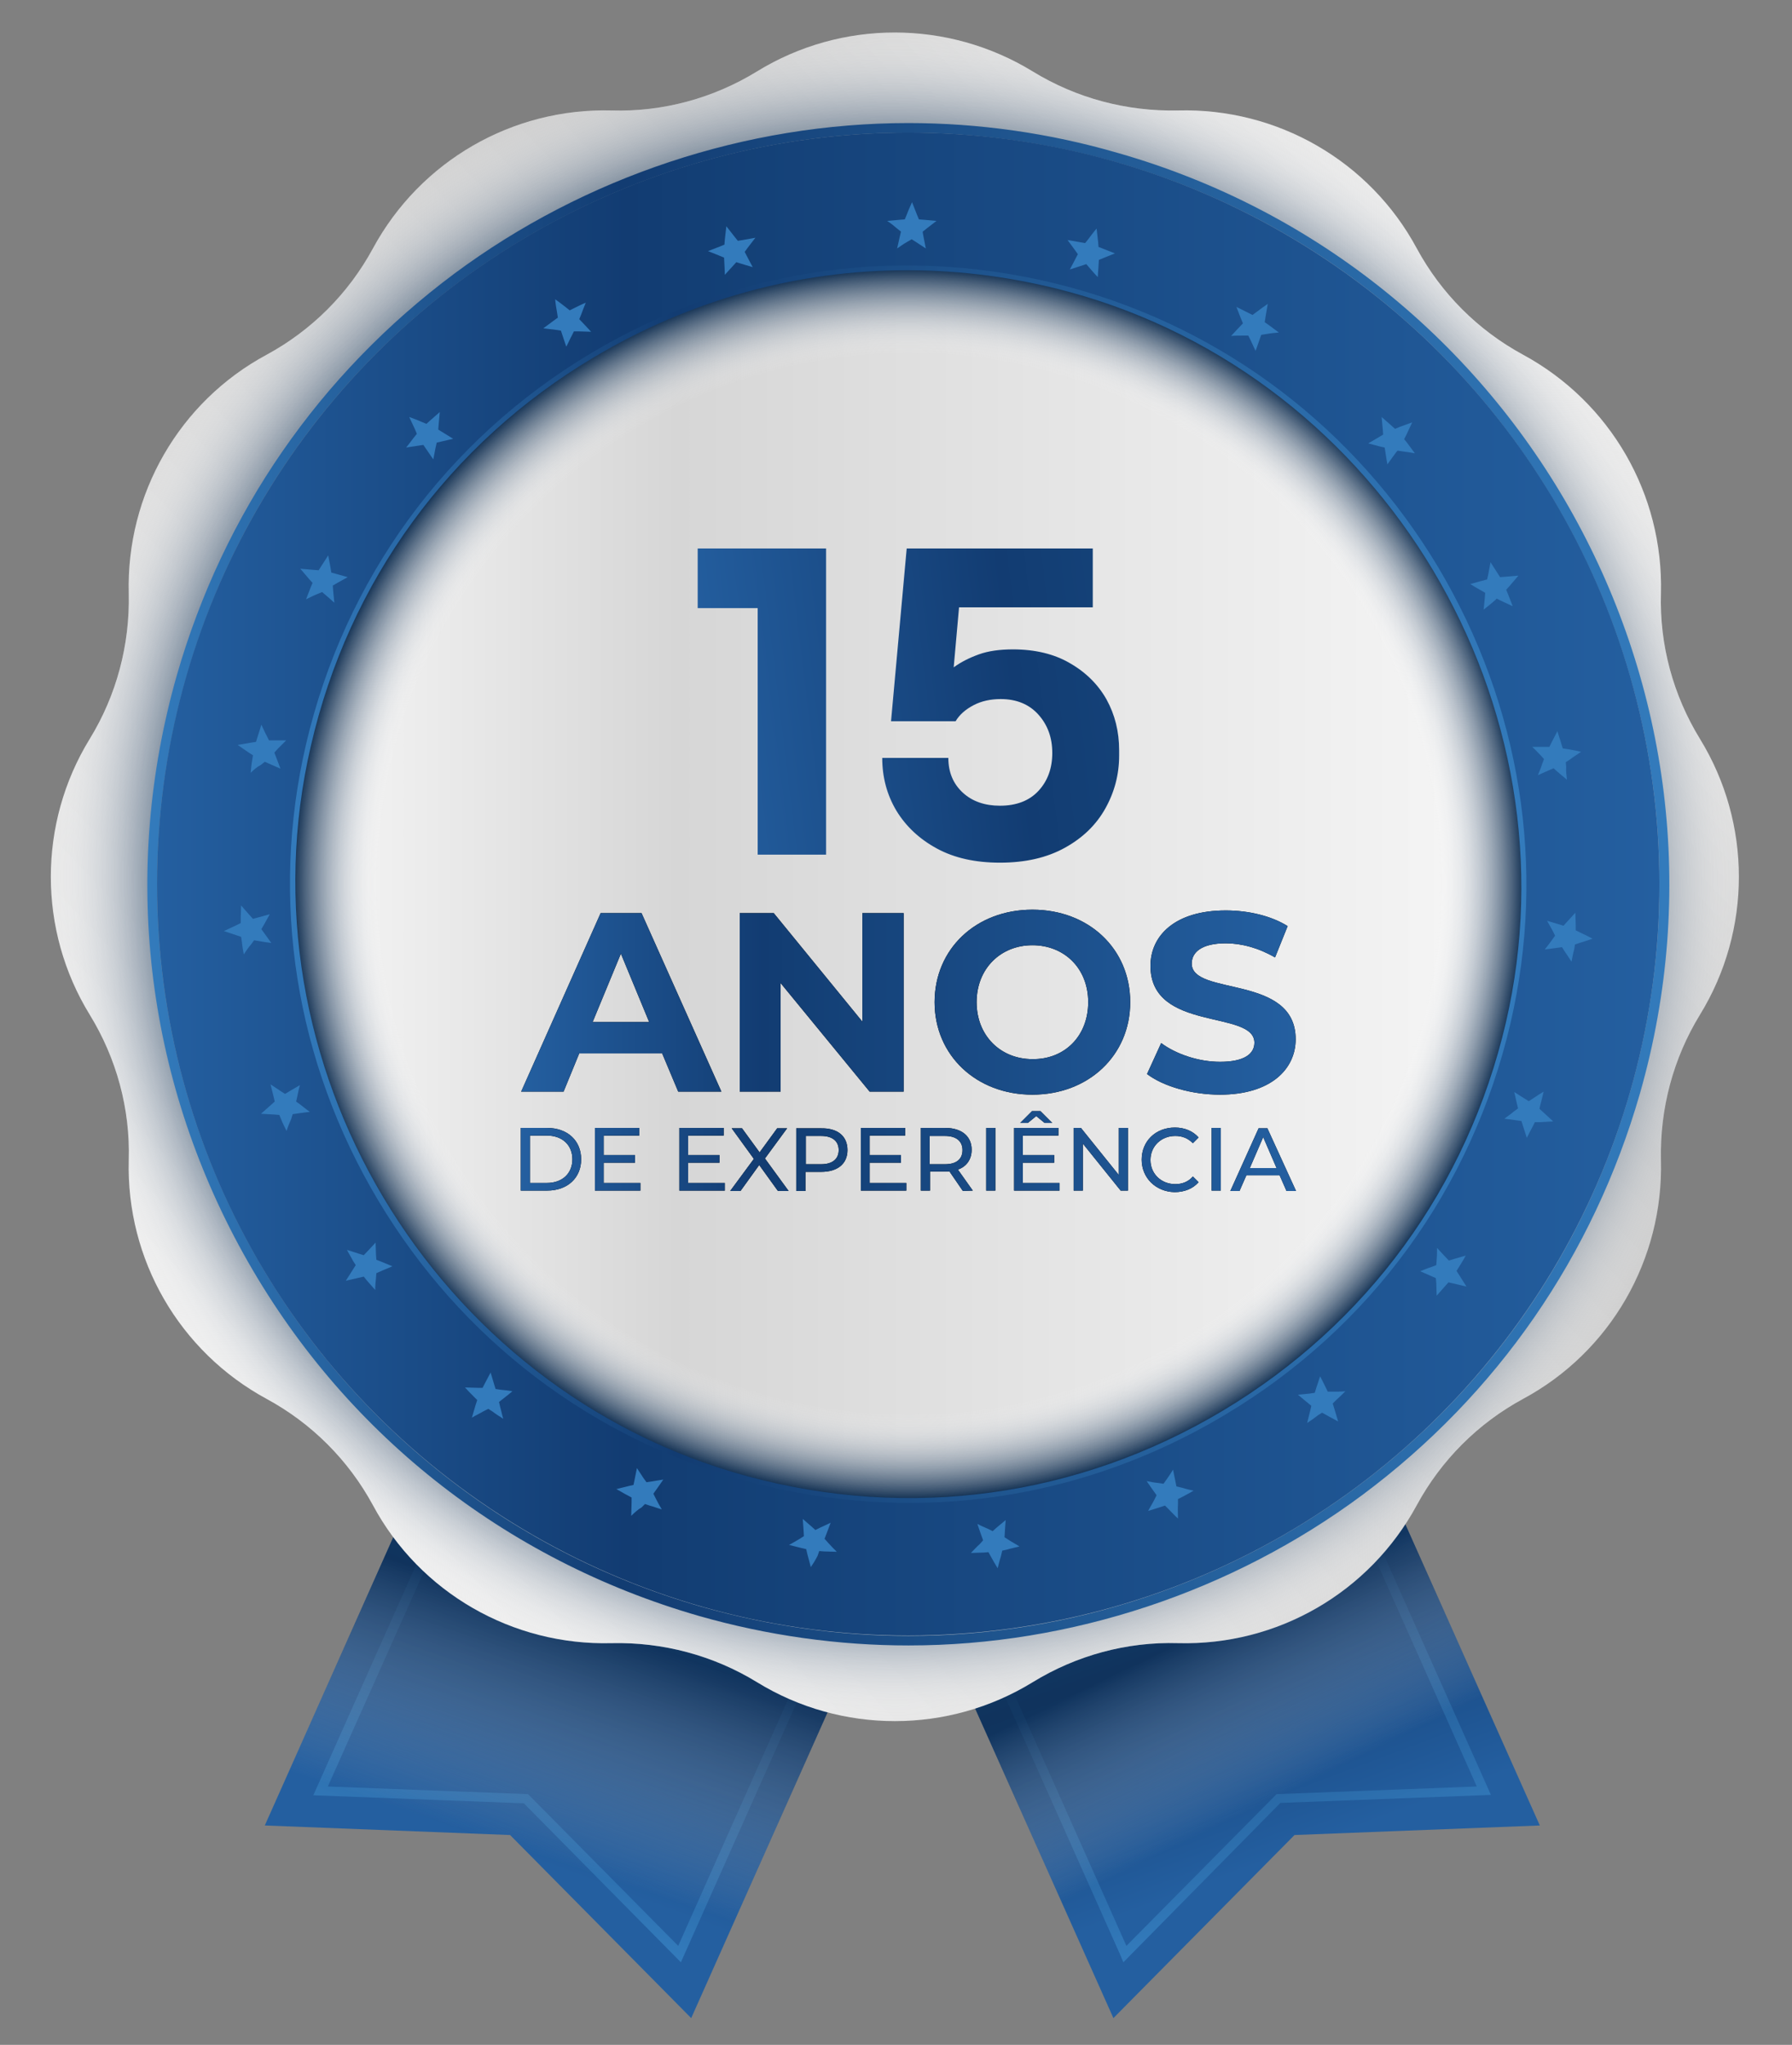 <svg xmlns="http://www.w3.org/2000/svg" xmlns:xlink="http://www.w3.org/1999/xlink" id="Camada_1" x="0px" y="0px" viewBox="0 0 469 535" style="enable-background:new 0 0 469 535;" xml:space="preserve"><rect x="0" y="0" width="469" height="535" fill="#808080" stroke="none"/><style type="text/css">	.st0{fill:url(#SVGID_1_);}	.st1{fill:url(#SVGID_00000175302359921599449130000016727020055215364765_);}	.st2{opacity:0.63;fill:url(#SVGID_00000143577079730506405250000013461869965222927503_);enable-background:new    ;}	.st3{fill:url(#SVGID_00000055673100948596413350000002989597091833542827_);}	.st4{fill:url(#SVGID_00000072266603384892638630000002045411288008267938_);}	.st5{opacity:0.63;fill:url(#SVGID_00000033333615901358045890000017642482708908926127_);enable-background:new    ;}	.st6{fill:url(#SVGID_00000163038366875101060160000016057014863689392058_);}	.st7{fill:url(#SVGID_00000145058349895539630410000004454939263763019929_);}	.st8{fill:url(#SVGID_00000101791971475257809900000012388342121577275782_);}	.st9{fill:url(#SVGID_00000046318860699097765890000009960012135623750560_);}	.st10{fill:url(#SVGID_00000000909513184736284180000004541487856362861722_);}	.st11{fill:url(#SVGID_00000093135720992242966220000004796105369176134055_);}	.st12{fill:url(#SVGID_00000102540494512450472420000006716547680106090883_);}	.st13{fill:url(#SVGID_00000134238910472000398250000011113688164033906096_);}	.st14{fill:url(#SVGID_00000004512949429124475040000006330985979503001732_);}	.st15{fill:url(#SVGID_00000165948958146577674350000011349370985228329137_);}	.st16{fill:url(#SVGID_00000089560894801724975250000016072787653112770489_);}	.st17{fill:url(#SVGID_00000145736958198087057570000004508828370373520299_);}	.st18{fill:url(#SVGID_00000121267176314053088520000010732512872309083805_);}	.st19{fill:url(#SVGID_00000077315779993521609730000006361412720358956973_);}	.st20{fill:url(#SVGID_00000029003973771914634900000000582433267767874985_);}	.st21{fill:url(#SVGID_00000081620865378037418170000011402810941641138072_);}	.st22{fill:url(#SVGID_00000001654961094280774900000003172975688642752671_);}	.st23{fill:url(#SVGID_00000028320566807819030960000009613273806229445050_);}	.st24{fill:url(#SVGID_00000013876947572216696490000009375778780441503163_);}	.st25{fill:url(#SVGID_00000039111890313770075130000012746243785181173636_);}	.st26{fill:url(#SVGID_00000088119006345507505290000015576669539790591133_);}	.st27{fill:url(#SVGID_00000048498532543983078890000013012450597662262688_);}	.st28{fill:url(#SVGID_00000060006056974677895930000017309115790398647222_);}	.st29{fill:url(#SVGID_00000065760224889762872410000002361031118621742721_);}	.st30{fill:url(#SVGID_00000080887417317247924230000013691830605418172557_);}	.st31{fill:url(#SVGID_00000001657427613096106760000006554063721206653331_);}	.st32{fill:#337BBC;}</style><g>	<g>					<linearGradient id="SVGID_1_" gradientUnits="userSpaceOnUse" x1="167.33" y1="133.381" x2="136.263" y2="50.534" gradientTransform="matrix(1 0 0 -1 0 536)">			<stop offset="0" style="stop-color:#245FA0"></stop>			<stop offset="0.312" style="stop-color:#123C72"></stop>			<stop offset="0.361" style="stop-color:#133F75"></stop>			<stop offset="1" style="stop-color:#245FA0"></stop>		</linearGradient>		<polygon class="st0" points="180.9,528 239.5,396.6 127.9,346.2 69.3,477.6 133.5,480.1   "></polygon>		<g>							<linearGradient id="SVGID_00000012467588420468392750000014231642865577801346_" gradientUnits="userSpaceOnUse" x1="177.963" y1="161.401" x2="132.359" y2="39.79" gradientTransform="matrix(1 0 0 -1 0 536)">				<stop offset="0" style="stop-color:#337BBC"></stop>				<stop offset="0.312" style="stop-color:#123C72"></stop>				<stop offset="0.591" style="stop-color:#205791"></stop>				<stop offset="1" style="stop-color:#337BBC"></stop>			</linearGradient>			<path style="fill:url(#SVGID_00000012467588420468392750000014231642865577801346_);" d="M178.2,513.4l-41.1-41.6L82,469.7    l50.1-112.3l96.3,43.5l-0.5,1.1L178.2,513.4z M85.8,467.4l52.4,2l39.3,39.7l47.7-107l-91.7-41.4L85.8,467.4z"></path>		</g>					<linearGradient id="SVGID_00000097500981917710145200000011608694313771743362_" gradientUnits="userSpaceOnUse" x1="138.286" y1="51.452" x2="157.958" y2="109.378" gradientTransform="matrix(1 0 0 -1 0 536)">			<stop offset="0" style="stop-color:#FFFFFF;stop-opacity:0"></stop>			<stop offset="1" style="stop-color:#0F2E51"></stop>		</linearGradient>					<polygon style="opacity:0.63;fill:url(#SVGID_00000097500981917710145200000011608694313771743362_);enable-background:new    ;" points="   180.9,528 239.5,396.6 127.9,346.2 69.3,477.6 133.5,480.1   "></polygon>	</g>	<g>					<linearGradient id="SVGID_00000009562049571691930750000000130805612312958651_" gradientUnits="userSpaceOnUse" x1="-312.325" y1="133.38" x2="-343.392" y2="50.532" gradientTransform="matrix(-1 0 0 -1 -7.404 536)">			<stop offset="0" style="stop-color:#245FA0"></stop>			<stop offset="0.312" style="stop-color:#123C72"></stop>			<stop offset="0.361" style="stop-color:#133F75"></stop>			<stop offset="1" style="stop-color:#245FA0"></stop>		</linearGradient>		<polygon style="fill:url(#SVGID_00000009562049571691930750000000130805612312958651_);" points="291.4,528 232.7,396.6    344.3,346.2 403,477.6 338.8,480.1   "></polygon>		<g>							<linearGradient id="SVGID_00000046310046935008855070000006104919471445758379_" gradientUnits="userSpaceOnUse" x1="294.237" y1="161.501" x2="339.874" y2="39.803" gradientTransform="matrix(1 0 0 -1 0 536)">				<stop offset="0" style="stop-color:#337BBC"></stop>				<stop offset="0.312" style="stop-color:#123C72"></stop>				<stop offset="0.591" style="stop-color:#205791"></stop>				<stop offset="1" style="stop-color:#337BBC"></stop>			</linearGradient>			<path style="fill:url(#SVGID_00000046310046935008855070000006104919471445758379_);" d="M294,513.4l-0.7-1.7l-49.5-110.9    l96.3-43.5l50.1,112.3l-55.1,2.1L294,513.4z M247.1,402.1l47.7,107l39.3-39.7l52.4-2l-47.6-106.7L247.1,402.1z"></path>		</g>					<linearGradient id="SVGID_00000096020150875420942070000006209635476164225968_" gradientUnits="userSpaceOnUse" x1="334.004" y1="65.741" x2="313.238" y2="108.366" gradientTransform="matrix(1 0 0 -1 0 536)">			<stop offset="0" style="stop-color:#FFFFFF;stop-opacity:0"></stop>			<stop offset="1" style="stop-color:#0F2E51"></stop>		</linearGradient>					<polygon style="opacity:0.63;fill:url(#SVGID_00000096020150875420942070000006209635476164225968_);enable-background:new    ;" points="   291.4,528 232.7,396.6 344.3,346.2 403,477.6 338.8,480.1   "></polygon>	</g>			<linearGradient id="SVGID_00000163771594791618768320000004614410866340259507_" gradientUnits="userSpaceOnUse" x1="428.649" y1="492.253" x2="22.779" y2="104.743" gradientTransform="matrix(1 0 0 -1 0 536)">		<stop offset="0" style="stop-color:#F7F7F7"></stop>		<stop offset="0.312" style="stop-color:#CCCCCC"></stop>		<stop offset="0.324" style="stop-color:#CDCDCD"></stop>		<stop offset="1" style="stop-color:#F7F7F7"></stop>	</linearGradient>	<path style="fill:url(#SVGID_00000163771594791618768320000004614410866340259507_);" d="M270.3,18.7L270.3,18.7  c11.4,7,24.6,10.5,38,10.2l0,0c26-0.7,50.2,13.2,62.5,36.1l0,0c6.4,11.8,16,21.4,27.8,27.8l0,0c22.9,12.4,36.8,36.5,36.1,62.5l0,0  c-0.4,13.4,3.2,26.6,10.2,38l0,0c13.6,22.1,13.6,50.1,0,72.2l0,0c-7,11.4-10.5,24.6-10.2,38l0,0c0.7,26-13.2,50.2-36.1,62.5l0,0  c-11.8,6.4-21.4,16-27.8,27.8l0,0c-12.4,22.9-36.5,36.8-62.5,36.1l0,0c-13.4-0.4-26.6,3.2-38,10.2l0,0c-22.1,13.6-50.1,13.6-72.2,0  l0,0c-11.4-7-24.6-10.5-38-10.2l0,0c-26,0.7-50.2-13.2-62.5-36.1l0,0c-6.4-11.8-16-21.4-27.8-27.8l0,0  c-22.9-12.4-36.8-36.5-36.1-62.5l0,0c0.4-13.4-3.2-26.6-10.2-38l0,0c-13.6-22.1-13.6-50.1,0-72.2l0,0c7-11.4,10.5-24.6,10.2-38l0,0  c-0.7-26,13.2-50.2,36.1-62.5l0,0c11.8-6.4,21.4-16,27.8-27.8l0,0c12.4-22.9,36.5-36.8,62.5-36.1l0,0c13.4,0.4,26.6-3.2,38-10.2  l0,0C220.2,5.1,248.1,5.1,270.3,18.7z"></path>			<radialGradient id="SVGID_00000109720543253418267010000016308058845168798133_" cx="234.2" cy="306.6" r="220.9" gradientTransform="matrix(1 0 0 -1 0 536)" gradientUnits="userSpaceOnUse">		<stop offset="0.825" style="stop-color:#0F2E51"></stop>		<stop offset="1" style="stop-color:#FFFFFF;stop-opacity:0"></stop>	</radialGradient>	<path style="fill:url(#SVGID_00000109720543253418267010000016308058845168798133_);" d="M270.3,18.7L270.3,18.7  c11.4,7,24.6,10.5,38,10.2l0,0c26-0.7,50.2,13.2,62.5,36.1l0,0c6.4,11.8,16,21.4,27.8,27.8l0,0c22.9,12.4,36.8,36.5,36.1,62.5l0,0  c-0.4,13.4,3.2,26.6,10.2,38l0,0c13.6,22.1,13.6,50.1,0,72.2l0,0c-7,11.4-10.5,24.6-10.2,38l0,0c0.7,26-13.2,50.2-36.1,62.5l0,0  c-11.8,6.4-21.4,16-27.8,27.8l0,0c-12.4,22.9-36.5,36.8-62.5,36.1l0,0c-13.4-0.4-26.6,3.2-38,10.2l0,0c-22.1,13.6-50.1,13.6-72.2,0  l0,0c-11.4-7-24.6-10.5-38-10.2l0,0c-26,0.7-50.2-13.2-62.5-36.1l0,0c-6.4-11.8-16-21.4-27.8-27.8l0,0  c-22.9-12.4-36.8-36.5-36.1-62.5l0,0c0.4-13.4-3.2-26.6-10.2-38l0,0c-13.6-22.1-13.6-50.1,0-72.2l0,0c7-11.4,10.5-24.6,10.2-38l0,0  c-0.7-26,13.2-50.2,36.1-62.5l0,0c11.8-6.4,21.4-16,27.8-27.8l0,0c12.4-22.9,36.5-36.8,62.5-36.1l0,0c13.4,0.4,26.6-3.2,38-10.2  l0,0C220.2,5.1,248.1,5.1,270.3,18.7z"></path>			<linearGradient id="SVGID_00000176021364277969827830000018248052550681543331_" gradientUnits="userSpaceOnUse" x1="38.561" y1="304.65" x2="436.903" y2="304.65" gradientTransform="matrix(1 0 0 -1 0 536)">		<stop offset="0" style="stop-color:#337BBC"></stop>		<stop offset="0.312" style="stop-color:#123C72"></stop>		<stop offset="0.591" style="stop-color:#205791"></stop>		<stop offset="1" style="stop-color:#337BBC"></stop>	</linearGradient>	<path style="fill:url(#SVGID_00000176021364277969827830000018248052550681543331_);" d="M237.6,34.7c17.9,0,36.1,2.5,54.1,7.6  c104.4,29.8,164.8,138.7,135,243.1C402,371.7,323.3,428,237.8,428c-17.9,0-36.1-2.5-54.1-7.6C79.3,390.5,18.9,281.7,48.7,177.3  C73.4,90.9,152.1,34.7,237.6,34.7 M237.7,32.2L237.7,32.2c-42.4,0-84.6,14-118.8,39.4c-35.3,26.3-60.4,62.6-72.6,105  C31.7,227.7,37.9,281.5,63.7,328s68.2,80.1,119.3,94.8c17.9,5.1,36.4,7.7,54.8,7.7c42.4,0,84.6-14,118.8-39.4  c35.3-26.3,60.4-62.6,72.6-105c30.2-105.5-31.1-216-136.7-246.1C274.6,34.8,256.1,32.2,237.7,32.2L237.7,32.2z"></path>			<linearGradient id="SVGID_00000147942599162140649920000001517956212626211504_" gradientUnits="userSpaceOnUse" x1="41.1" y1="304.7" x2="434.3" y2="304.7" gradientTransform="matrix(1 0 0 -1 0 536)">		<stop offset="0" style="stop-color:#245FA0"></stop>		<stop offset="0.312" style="stop-color:#123C72"></stop>		<stop offset="0.361" style="stop-color:#133F75"></stop>		<stop offset="1" style="stop-color:#245FA0"></stop>	</linearGradient>	<circle style="fill:url(#SVGID_00000147942599162140649920000001517956212626211504_);" cx="237.7" cy="231.3" r="196.6"></circle>			<linearGradient id="SVGID_00000140693966681312489190000006666194502268316583_" gradientUnits="userSpaceOnUse" x1="76.8" y1="304.7" x2="398.6" y2="304.7" gradientTransform="matrix(1 0 0 -1 0 536)">		<stop offset="0" style="stop-color:#F7F7F7"></stop>		<stop offset="0.312" style="stop-color:#D6D6D6"></stop>		<stop offset="1" style="stop-color:#F7F7F7"></stop>	</linearGradient>	<path style="fill:url(#SVGID_00000140693966681312489190000006666194502268316583_);" d="M398.6,230.7c0,6.6-0.3,13.1-1.1,19.5  c-0.8,7.2-2.2,14.3-4,21.2c-0.7,3-1.6,5.9-2.5,8.8l0,0c-1.7,5.3-3.7,10.6-5.9,15.7c-4.9,11.1-10.9,21.5-18.1,31.1  c-6,8.2-12.9,15.7-20.3,22.6c-28.5,26.3-66.6,42.4-108.4,42.6c-41.9,0.1-80.1-15.7-108.8-41.9c-7.4-6.7-14.1-14.1-20.2-22.1  c-11.3-14.9-20-31.8-25.5-50c-2.6-8.5-4.5-17.4-5.7-26.4c-0.8-6.5-1.3-13.1-1.3-19.9C76.6,143,148.3,70.8,237.2,70.4  C326,70.1,398.3,141.9,398.6,230.7z"></path>			<radialGradient id="SVGID_00000034808689856596181030000006522375902944067764_" cx="262.528" cy="357.999" r="161.139" gradientTransform="matrix(0.969 0.248 0.248 -0.969 -105.368 513.011)" gradientUnits="userSpaceOnUse">		<stop offset="0.86" style="stop-color:#FFFFFF;stop-opacity:0"></stop>		<stop offset="1" style="stop-color:#0F2E51"></stop>	</radialGradient>	<path style="fill:url(#SVGID_00000034808689856596181030000006522375902944067764_);" d="M394.7,267.7  C374,356.8,283.6,410.8,195.4,386.8c-83.2-22.6-134.1-108-114.6-191.9c20.7-89.1,111.1-143.1,199.4-119.1  C363.3,98.4,414.2,183.8,394.7,267.7z"></path>	<g>					<linearGradient id="SVGID_00000098185488123174959780000016007234267534377621_" gradientUnits="userSpaceOnUse" x1="75.891" y1="304.671" x2="399.49" y2="304.671" gradientTransform="matrix(1 0 0 -1 0 536)">			<stop offset="0" style="stop-color:#337BBC"></stop>			<stop offset="0.312" style="stop-color:#123C72"></stop>			<stop offset="0.591" style="stop-color:#205791"></stop>			<stop offset="1" style="stop-color:#337BBC"></stop>		</linearGradient>		<path style="fill:url(#SVGID_00000098185488123174959780000016007234267534377621_);" d="M238.1,393.2c-14.3,0-28.7-1.9-42.9-5.8   c-40.4-11-74.5-37-96.2-73.3s-28.4-78.7-18.9-119.4c10.1-43.2,36.6-79.6,74.6-102.3c38.1-22.7,82.7-28.8,125.5-17.2   c40.4,11,74.5,37,96.2,73.2c21.6,36.3,28.4,78.7,18.9,119.4l-0.6-0.1l0.6,0.1c-10.1,43.2-36.6,79.6-74.6,102.3   C295.2,385.4,266.9,393.2,238.1,393.2z M237.4,70.7c-28.6,0-56.7,7.7-82,22.8c-37.8,22.5-64.1,58.6-74,101.5   C62,278,113.3,363.8,195.5,386.2c42.5,11.6,86.7,5.5,124.5-17.1s64.1-58.6,74.1-101.5l0,0c19.3-83-31.9-168.8-114.2-191.2   C265.9,72.6,251.6,70.7,237.4,70.7z"></path>	</g>	<g>		<g>			<g>				<path d="M173.3,275.6h-21.7l-4.1,10h-11.1l20.8-46.7h10.7l20.9,46.7h-11.3L173.3,275.6z M169.9,267.4l-7.4-17.9l-7.4,17.9H169.9     z"></path>				<path d="M236.5,238.9v46.7h-8.9l-23.3-28.4v28.4h-10.7v-46.7h8.9l23.2,28.4v-28.4L236.5,238.9L236.5,238.9z"></path>				<path d="M244.6,262.2c0-13.9,10.8-24.2,25.6-24.2c14.7,0,25.6,10.2,25.6,24.2c0,13.9-10.9,24.2-25.6,24.2     C255.5,286.4,244.6,276.1,244.6,262.2z M284.8,262.2c0-8.9-6.3-14.9-14.6-14.9c-8.3,0-14.6,6.1-14.6,14.9s6.3,14.9,14.6,14.9     C278.6,277.2,284.8,271.1,284.8,262.2z"></path>				<path d="M300.2,281l3.7-8.1c3.9,2.9,9.8,4.9,15.4,4.9c6.4,0,9-2.1,9-5c0-8.7-27.2-2.7-27.2-20.1c0-7.9,6.4-14.5,19.7-14.5     c5.9,0,11.9,1.4,16.2,4.1l-3.3,8.2c-4.3-2.5-8.8-3.7-12.9-3.7c-6.4,0-8.9,2.4-8.9,5.3c0,8.6,27.2,2.7,27.2,19.8     c0,7.8-6.5,14.5-19.8,14.5C311.9,286.4,304.4,284.2,300.2,281z"></path>			</g>			<g>									<linearGradient id="SVGID_00000021821974357741422730000017616899379589480608_" gradientUnits="userSpaceOnUse" x1="136.4" y1="273.75" x2="339.076" y2="273.75" gradientTransform="matrix(1 0 0 -1 0 536)">					<stop offset="0" style="stop-color:#245FA0"></stop>					<stop offset="0.312" style="stop-color:#123C72"></stop>					<stop offset="0.361" style="stop-color:#133F75"></stop>					<stop offset="1" style="stop-color:#245FA0"></stop>				</linearGradient>				<path style="fill:url(#SVGID_00000021821974357741422730000017616899379589480608_);" d="M173.3,275.6h-21.7l-4.1,10h-11.1     l20.8-46.7h10.7l20.9,46.7h-11.3L173.3,275.6z M169.9,267.4l-7.4-17.9l-7.4,17.9H169.9z"></path>									<linearGradient id="SVGID_00000121267965446381542690000002609356341195261080_" gradientUnits="userSpaceOnUse" x1="136.403" y1="273.75" x2="339.079" y2="273.75" gradientTransform="matrix(1 0 0 -1 0 536)">					<stop offset="0" style="stop-color:#245FA0"></stop>					<stop offset="0.312" style="stop-color:#123C72"></stop>					<stop offset="0.361" style="stop-color:#133F75"></stop>					<stop offset="1" style="stop-color:#245FA0"></stop>				</linearGradient>				<path style="fill:url(#SVGID_00000121267965446381542690000002609356341195261080_);" d="M236.5,238.9v46.7h-8.9l-23.3-28.4     v28.4h-10.7v-46.7h8.9l23.2,28.4v-28.4L236.5,238.9L236.5,238.9z"></path>									<linearGradient id="SVGID_00000010308282639289832410000017569799575168781471_" gradientUnits="userSpaceOnUse" x1="136.403" y1="273.8" x2="339.079" y2="273.8" gradientTransform="matrix(1 0 0 -1 0 536)">					<stop offset="0" style="stop-color:#245FA0"></stop>					<stop offset="0.312" style="stop-color:#123C72"></stop>					<stop offset="0.361" style="stop-color:#133F75"></stop>					<stop offset="1" style="stop-color:#245FA0"></stop>				</linearGradient>				<path style="fill:url(#SVGID_00000010308282639289832410000017569799575168781471_);" d="M244.6,262.2     c0-13.9,10.8-24.2,25.6-24.2c14.7,0,25.6,10.2,25.6,24.2c0,13.9-10.9,24.2-25.6,24.2C255.5,286.4,244.6,276.1,244.6,262.2z      M284.8,262.2c0-8.9-6.3-14.9-14.6-14.9c-8.3,0-14.6,6.1-14.6,14.9s6.3,14.9,14.6,14.9C278.6,277.2,284.8,271.1,284.8,262.2z"></path>									<linearGradient id="SVGID_00000100373263326259927960000015530052310641201839_" gradientUnits="userSpaceOnUse" x1="136.403" y1="273.7" x2="339.079" y2="273.7" gradientTransform="matrix(1 0 0 -1 0 536)">					<stop offset="0" style="stop-color:#245FA0"></stop>					<stop offset="0.312" style="stop-color:#123C72"></stop>					<stop offset="0.361" style="stop-color:#133F75"></stop>					<stop offset="1" style="stop-color:#245FA0"></stop>				</linearGradient>				<path style="fill:url(#SVGID_00000100373263326259927960000015530052310641201839_);" d="M300.2,281l3.7-8.1     c3.9,2.9,9.8,4.9,15.4,4.9c6.4,0,9-2.1,9-5c0-8.7-27.2-2.7-27.2-20.1c0-7.9,6.4-14.5,19.7-14.5c5.9,0,11.9,1.4,16.2,4.1     l-3.3,8.2c-4.3-2.5-8.8-3.7-12.9-3.7c-6.4,0-8.9,2.4-8.9,5.3c0,8.6,27.2,2.7,27.2,19.8c0,7.8-6.5,14.5-19.8,14.5     C311.9,286.4,304.4,284.2,300.2,281z"></path>			</g>		</g>		<g>			<g>				<path d="M136.3,295.1h6.9c5.3,0,8.9,3.3,8.9,8.2c0,4.9-3.6,8.2-8.9,8.2h-6.9V295.1z M143.1,309.5c4.1,0,6.7-2.5,6.7-6.2     s-2.6-6.2-6.7-6.2h-4.4v12.4L143.1,309.5L143.1,309.5z"></path>				<path d="M167.6,309.5v2h-11.9v-16.4h11.6v2H158v5.1h8.2v2H158v5.3H167.6z"></path>				<path d="M189.7,309.5v2h-11.9v-16.4h11.6v2h-9.3v5.1h8.2v2h-8.2v5.3H189.7z"></path>				<path d="M203.6,311.6l-4.9-6.8l-4.9,6.8h-2.7l6.2-8.4l-5.8-8h2.7l4.6,6.3l4.6-6.3h2.6l-5.8,7.9l6.2,8.5H203.6z"></path>				<path d="M221.8,300.9c0,3.6-2.6,5.7-6.9,5.7h-4.1v5h-2.4v-16.4h6.4C219.3,295.1,221.8,297.3,221.8,300.9z M219.5,300.9     c0-2.3-1.6-3.7-4.6-3.7h-4v7.4h4C217.9,304.6,219.5,303.2,219.5,300.9z"></path>				<path d="M237.2,309.5v2h-11.9v-16.4h11.6v2h-9.3v5.1h8.2v2h-8.2v5.3H237.2z"></path>				<path d="M252,311.6l-3.5-5.1c-0.3,0-0.7,0-1,0h-4.1v5H241v-16.4h6.4c4.3,0,6.9,2.2,6.9,5.7c0,2.5-1.3,4.4-3.6,5.2l3.9,5.5     L252,311.6L252,311.6z M251.9,300.9c0-2.3-1.6-3.7-4.6-3.7h-4v7.4h4C250.4,304.6,251.9,303.2,251.9,300.9z"></path>				<path d="M258.1,295.1h2.4v16.4h-2.4V295.1z"></path>				<path d="M277.3,309.5v2h-11.9v-16.4H277v2h-9.3v5.1h8.2v2h-8.2v5.3H277.3z M269,293.8h-2l3.1-3.1h2.2l3.1,3.1h-2l-2.2-1.8     L269,293.8z"></path>				<path d="M295.2,295.1v16.4h-1.9l-9.9-12.3v12.3H281v-16.4h1.9l9.9,12.3v-12.3H295.2z"></path>				<path d="M298.8,303.4c0-4.9,3.7-8.4,8.7-8.4c2.5,0,4.7,0.9,6.2,2.6l-1.5,1.5c-1.3-1.3-2.8-1.9-4.6-1.9c-3.7,0-6.5,2.7-6.5,6.3     s2.8,6.3,6.5,6.3c1.8,0,3.4-0.6,4.6-2l1.5,1.5c-1.5,1.7-3.7,2.6-6.3,2.6C302.5,311.8,298.8,308.2,298.8,303.4z"></path>				<path d="M317.1,295.1h2.4v16.4h-2.4V295.1z"></path>				<path d="M334.9,307.5h-8.7l-1.8,4.1H322l7.4-16.4h2.3l7.5,16.4h-2.5L334.9,307.5z M334.1,305.6l-3.5-8.1l-3.5,8.1H334.1z"></path>			</g>			<g>									<linearGradient id="SVGID_00000035512475468181358350000002975632646359616390_" gradientUnits="userSpaceOnUse" x1="136.319" y1="232.7" x2="339.163" y2="232.7" gradientTransform="matrix(1 0 0 -1 0 536)">					<stop offset="0" style="stop-color:#245FA0"></stop>					<stop offset="0.312" style="stop-color:#123C72"></stop>					<stop offset="0.361" style="stop-color:#133F75"></stop>					<stop offset="1" style="stop-color:#245FA0"></stop>				</linearGradient>				<path style="fill:url(#SVGID_00000035512475468181358350000002975632646359616390_);" d="M136.3,295.1h6.9     c5.3,0,8.9,3.3,8.9,8.2c0,4.9-3.6,8.2-8.9,8.2h-6.9V295.1z M143.1,309.5c4.1,0,6.7-2.5,6.7-6.2s-2.6-6.2-6.7-6.2h-4.4v12.4     L143.1,309.5L143.1,309.5z"></path>									<linearGradient id="SVGID_00000047038103660311373780000000103625349339254436_" gradientUnits="userSpaceOnUse" x1="136.319" y1="232.7" x2="339.163" y2="232.7" gradientTransform="matrix(1 0 0 -1 0 536)">					<stop offset="0" style="stop-color:#245FA0"></stop>					<stop offset="0.312" style="stop-color:#123C72"></stop>					<stop offset="0.361" style="stop-color:#133F75"></stop>					<stop offset="1" style="stop-color:#245FA0"></stop>				</linearGradient>				<path style="fill:url(#SVGID_00000047038103660311373780000000103625349339254436_);" d="M167.6,309.5v2h-11.9v-16.4h11.6v2H158     v5.1h8.2v2H158v5.3H167.6z"></path>									<linearGradient id="SVGID_00000119089415013773811170000017391455738543404726_" gradientUnits="userSpaceOnUse" x1="136.319" y1="232.7" x2="339.163" y2="232.7" gradientTransform="matrix(1 0 0 -1 0 536)">					<stop offset="0" style="stop-color:#245FA0"></stop>					<stop offset="0.312" style="stop-color:#123C72"></stop>					<stop offset="0.361" style="stop-color:#133F75"></stop>					<stop offset="1" style="stop-color:#245FA0"></stop>				</linearGradient>				<path style="fill:url(#SVGID_00000119089415013773811170000017391455738543404726_);" d="M189.7,309.5v2h-11.9v-16.4h11.6v2     h-9.3v5.1h8.2v2h-8.2v5.3H189.7z"></path>									<linearGradient id="SVGID_00000028309160882985871930000013741474964383871165_" gradientUnits="userSpaceOnUse" x1="136.319" y1="232.6" x2="339.163" y2="232.6" gradientTransform="matrix(1 0 0 -1 0 536)">					<stop offset="0" style="stop-color:#245FA0"></stop>					<stop offset="0.312" style="stop-color:#123C72"></stop>					<stop offset="0.361" style="stop-color:#133F75"></stop>					<stop offset="1" style="stop-color:#245FA0"></stop>				</linearGradient>				<path style="fill:url(#SVGID_00000028309160882985871930000013741474964383871165_);" d="M203.6,311.6l-4.9-6.8l-4.9,6.8h-2.7     l6.2-8.4l-5.8-8h2.7l4.6,6.3l4.6-6.3h2.6l-5.8,7.9l6.2,8.5H203.6z"></path>									<linearGradient id="SVGID_00000081646181126657950120000014097995619955274680_" gradientUnits="userSpaceOnUse" x1="136.319" y1="232.602" x2="339.163" y2="232.602" gradientTransform="matrix(1 0 0 -1 0 536)">					<stop offset="0" style="stop-color:#245FA0"></stop>					<stop offset="0.312" style="stop-color:#123C72"></stop>					<stop offset="0.361" style="stop-color:#133F75"></stop>					<stop offset="1" style="stop-color:#245FA0"></stop>				</linearGradient>				<path style="fill:url(#SVGID_00000081646181126657950120000014097995619955274680_);" d="M221.8,300.9c0,3.6-2.6,5.7-6.9,5.7     h-4.1v5h-2.4v-16.4h6.4C219.3,295.1,221.8,297.3,221.8,300.9z M219.5,300.9c0-2.3-1.6-3.7-4.6-3.7h-4v7.4h4     C217.9,304.6,219.5,303.2,219.5,300.9z"></path>									<linearGradient id="SVGID_00000181770550295122093780000007974899584343538064_" gradientUnits="userSpaceOnUse" x1="136.319" y1="232.7" x2="339.163" y2="232.7" gradientTransform="matrix(1 0 0 -1 0 536)">					<stop offset="0" style="stop-color:#245FA0"></stop>					<stop offset="0.312" style="stop-color:#123C72"></stop>					<stop offset="0.361" style="stop-color:#133F75"></stop>					<stop offset="1" style="stop-color:#245FA0"></stop>				</linearGradient>				<path style="fill:url(#SVGID_00000181770550295122093780000007974899584343538064_);" d="M237.2,309.5v2h-11.9v-16.4h11.6v2     h-9.3v5.1h8.2v2h-8.2v5.3H237.2z"></path>									<linearGradient id="SVGID_00000160872309369876858620000015052901066371227543_" gradientUnits="userSpaceOnUse" x1="136.319" y1="232.65" x2="339.163" y2="232.65" gradientTransform="matrix(1 0 0 -1 0 536)">					<stop offset="0" style="stop-color:#245FA0"></stop>					<stop offset="0.312" style="stop-color:#123C72"></stop>					<stop offset="0.361" style="stop-color:#133F75"></stop>					<stop offset="1" style="stop-color:#245FA0"></stop>				</linearGradient>				<path style="fill:url(#SVGID_00000160872309369876858620000015052901066371227543_);" d="M252,311.6l-3.5-5.1c-0.3,0-0.7,0-1,0     h-4.1v5H241v-16.4h6.4c4.3,0,6.9,2.2,6.9,5.7c0,2.5-1.3,4.4-3.6,5.2l3.9,5.5L252,311.6L252,311.6z M251.9,300.9     c0-2.3-1.6-3.7-4.6-3.7h-4v7.4h4C250.4,304.6,251.9,303.2,251.9,300.9z"></path>									<linearGradient id="SVGID_00000128466766107845842720000011259345175195324338_" gradientUnits="userSpaceOnUse" x1="136.319" y1="232.7" x2="339.163" y2="232.7" gradientTransform="matrix(1 0 0 -1 0 536)">					<stop offset="0" style="stop-color:#245FA0"></stop>					<stop offset="0.312" style="stop-color:#123C72"></stop>					<stop offset="0.361" style="stop-color:#133F75"></stop>					<stop offset="1" style="stop-color:#245FA0"></stop>				</linearGradient>				<path style="fill:url(#SVGID_00000128466766107845842720000011259345175195324338_);" d="M258.1,295.1h2.4v16.4h-2.4V295.1z"></path>									<linearGradient id="SVGID_00000080174031705245951630000012388712172188773268_" gradientUnits="userSpaceOnUse" x1="136.319" y1="234.9" x2="339.163" y2="234.9" gradientTransform="matrix(1 0 0 -1 0 536)">					<stop offset="0" style="stop-color:#245FA0"></stop>					<stop offset="0.312" style="stop-color:#123C72"></stop>					<stop offset="0.361" style="stop-color:#133F75"></stop>					<stop offset="1" style="stop-color:#245FA0"></stop>				</linearGradient>				<path style="fill:url(#SVGID_00000080174031705245951630000012388712172188773268_);" d="M277.3,309.5v2h-11.9v-16.4H277v2h-9.3     v5.1h8.2v2h-8.2v5.3H277.3z M269,293.8h-2l3.1-3.1h2.2l3.1,3.1h-2l-2.2-1.8L269,293.8z"></path>									<linearGradient id="SVGID_00000178890781940275430720000003226090936616204191_" gradientUnits="userSpaceOnUse" x1="136.319" y1="232.7" x2="339.163" y2="232.7" gradientTransform="matrix(1 0 0 -1 0 536)">					<stop offset="0" style="stop-color:#245FA0"></stop>					<stop offset="0.312" style="stop-color:#123C72"></stop>					<stop offset="0.361" style="stop-color:#133F75"></stop>					<stop offset="1" style="stop-color:#245FA0"></stop>				</linearGradient>				<path style="fill:url(#SVGID_00000178890781940275430720000003226090936616204191_);" d="M295.2,295.1v16.4h-1.9l-9.9-12.3v12.3     H281v-16.4h1.9l9.9,12.3v-12.3H295.2z"></path>									<linearGradient id="SVGID_00000129181097377829584200000008817379397422213541_" gradientUnits="userSpaceOnUse" x1="136.319" y1="232.55" x2="339.163" y2="232.55" gradientTransform="matrix(1 0 0 -1 0 536)">					<stop offset="0" style="stop-color:#245FA0"></stop>					<stop offset="0.312" style="stop-color:#123C72"></stop>					<stop offset="0.361" style="stop-color:#133F75"></stop>					<stop offset="1" style="stop-color:#245FA0"></stop>				</linearGradient>				<path style="fill:url(#SVGID_00000129181097377829584200000008817379397422213541_);" d="M298.8,303.4c0-4.9,3.7-8.4,8.7-8.4     c2.5,0,4.7,0.9,6.2,2.6l-1.5,1.5c-1.3-1.3-2.8-1.9-4.6-1.9c-3.7,0-6.5,2.7-6.5,6.3s2.8,6.3,6.5,6.3c1.8,0,3.4-0.6,4.6-2l1.5,1.5     c-1.5,1.7-3.7,2.6-6.3,2.6C302.5,311.8,298.8,308.2,298.8,303.4z"></path>									<linearGradient id="SVGID_00000103236695698185353460000002382635405841440402_" gradientUnits="userSpaceOnUse" x1="136.319" y1="232.7" x2="339.163" y2="232.7" gradientTransform="matrix(1 0 0 -1 0 536)">					<stop offset="0" style="stop-color:#245FA0"></stop>					<stop offset="0.312" style="stop-color:#123C72"></stop>					<stop offset="0.361" style="stop-color:#133F75"></stop>					<stop offset="1" style="stop-color:#245FA0"></stop>				</linearGradient>				<path style="fill:url(#SVGID_00000103236695698185353460000002382635405841440402_);" d="M317.1,295.1h2.4v16.4h-2.4V295.1z"></path>									<linearGradient id="SVGID_00000062899976891609202950000010637892538443195832_" gradientUnits="userSpaceOnUse" x1="136.319" y1="232.6" x2="339.163" y2="232.6" gradientTransform="matrix(1 0 0 -1 0 536)">					<stop offset="0" style="stop-color:#245FA0"></stop>					<stop offset="0.312" style="stop-color:#123C72"></stop>					<stop offset="0.361" style="stop-color:#133F75"></stop>					<stop offset="1" style="stop-color:#245FA0"></stop>				</linearGradient>				<path style="fill:url(#SVGID_00000062899976891609202950000010637892538443195832_);" d="M334.9,307.5h-8.7l-1.8,4.1H322     l7.4-16.4h2.3l7.5,16.4h-2.5L334.9,307.5z M334.1,305.6l-3.5-8.1l-3.5,8.1H334.1z"></path>			</g>		</g>		<g>							<linearGradient id="SVGID_00000072991810390532476770000001233286154964071856_" gradientUnits="userSpaceOnUse" x1="180.865" y1="185.813" x2="450.865" y2="152.943">				<stop offset="0" style="stop-color:#245FA0"></stop>				<stop offset="0.312" style="stop-color:#123C72"></stop>				<stop offset="0.361" style="stop-color:#133F75"></stop>				<stop offset="1" style="stop-color:#245FA0"></stop>			</linearGradient>			<path style="fill:url(#SVGID_00000072991810390532476770000001233286154964071856_);" d="M198.3,223.6v-64.5h-15.7v-15.6h33.6    v80.1H198.3z"></path>							<linearGradient id="SVGID_00000109005816220420352670000016111433470326368168_" gradientUnits="userSpaceOnUse" x1="181.744" y1="193.028" x2="451.743" y2="160.158">				<stop offset="0" style="stop-color:#245FA0"></stop>				<stop offset="0.312" style="stop-color:#123C72"></stop>				<stop offset="0.361" style="stop-color:#133F75"></stop>				<stop offset="1" style="stop-color:#245FA0"></stop>			</linearGradient>			<path style="fill:url(#SVGID_00000109005816220420352670000016111433470326368168_);" d="M261.7,225.7c-6.4,0-11.9-1.2-16.5-3.7    s-8.1-5.8-10.6-9.9c-2.5-4.2-3.7-8.8-3.7-13.8h17.3c0,3.8,1.3,6.8,3.8,9.1c2.5,2.3,5.8,3.4,9.7,3.4c4.3,0,7.7-1.3,10.1-3.9    c2.4-2.6,3.6-5.9,3.6-9.9c0-4-1.2-7.3-3.6-10c-2.4-2.7-5.7-4.1-9.9-4.1c-2.6,0-5,0.5-7.1,1.6c-2.1,1.1-3.7,2.5-4.7,4.2h-16.9    l4.1-45.2H286v15.4h-35l-1.4,15.7c1.9-1.4,4.1-2.5,6.6-3.4c2.5-0.9,5.5-1.3,8.9-1.3c5.8,0,10.8,1.2,14.9,3.6    c4.2,2.4,7.4,5.6,9.6,9.5c2.2,4,3.3,8.4,3.3,13.3v1.4c0,4.9-1.2,9.5-3.6,13.8c-2.4,4.3-5.9,7.7-10.6,10.3    C274,224.4,268.4,225.7,261.7,225.7z"></path>		</g>	</g></g><g>	<path class="st32" d="M399.6,297.7c-0.3-1-0.7-2.1-1-3.1l-0.4-1.3c0,0-3.4-0.5-4.5-0.6c0.8-0.6,1.7-1.2,2.5-1.9l1.1-0.8l-0.3-1.3  c-0.2-1-0.5-2-0.7-3c0.9,0.6,3.8,2.4,3.8,2.4l1.1-0.7c0.9-0.6,1.8-1.2,2.8-1.8c-0.3,1.1-0.5,2.2-0.8,3.2l-0.3,1.3l1,0.9  c0.9,0.8,1.7,1.6,2.6,2.4c-1.2,0.1-2.4,0.1-3.5,0.2h-1.3l-0.6,1.2C400.6,295.7,400.1,296.7,399.6,297.7z"></path>	<path class="st32" d="M376,339c0-1.1-0.1-2.2-0.1-3.3l-0.1-1.3c0,0-3.2-1.4-4.1-1.8c1-0.4,1.9-0.8,2.9-1.1l1.3-0.5l0.1-1.4  c0.1-1,0.1-2.1,0.1-3.1c0.7,0.8,3.1,3.3,3.1,3.3l1.3-0.4c1-0.3,2.1-0.6,3.1-0.9c-0.5,1-1.1,1.9-1.7,2.9l-0.7,1.1l0.7,1.1  c0.6,1,1.3,2,1.9,3c-1.2-0.3-2.3-0.5-3.4-0.8l-1.3-0.3l-0.9,1C377.5,337.3,376.7,338.2,376,339z"></path>	<path class="st32" d="M342.1,372.3c0.3-1.1,0.5-2.1,0.8-3.2l0.3-1.3c0,0-2.7-2.2-3.5-2.9c1-0.1,2.1-0.2,3.1-0.3l1.3-0.2l0.4-1.3  c0.3-1,0.7-2,1-3c0.5,0.9,2,4,2,4h1.3c1.1,0,2.2,0,3.3-0.1c-0.8,0.8-1.6,1.6-2.4,2.3l-0.9,0.9l0.4,1.3c0.3,1.1,0.7,2.2,1,3.4  c-1-0.6-2.1-1.1-3.1-1.7l-1.1-0.6l-1.1,0.7C343.9,371.1,343,371.7,342.1,372.3z"></path>	<path class="st32" d="M308.3,397.3c-0.9-0.8-1.7-1.7-2.5-2.5l-0.9-0.9l-1.2,0.4c-1,0.3-2.1,0.7-3.2,1c0.5-1,1.1-1.9,1.6-2.9  l0.6-1.2c0,0-2-2.8-2.6-3.7c1,0.2,2,0.4,3.1,0.5l1.3,0.2l0.8-1.1c0.6-0.9,1.2-1.7,1.7-2.6c0.2,1,0.9,4.4,0.9,4.4l1.3,0.3  c1,0.3,2.1,0.6,3.2,0.8c-1,0.6-2,1.1-2.9,1.6l-1.2,0.6v1.3C308.2,394.9,308.3,396.1,308.3,397.3z"></path>	<path class="st32" d="M261.1,410.3c-0.6-1-1.2-2-1.8-3.1l-0.6-1.1l-1.3,0.1c-1.1,0-2.2,0.1-3.3,0.1c0.8-0.8,1.5-1.6,2.3-2.3l0.9-1  c0,0-1.2-3.3-1.5-4.3c0.9,0.5,1.9,0.9,2.8,1.3l1.2,0.6l1-0.9c0.8-0.7,1.6-1.3,2.4-2c-0.1,1.1-0.3,4.5-0.3,4.5l1.1,0.7  c0.9,0.6,1.9,1.1,2.8,1.7c-1.1,0.3-2.2,0.5-3.2,0.8l-1.3,0.3L262,407C261.7,408,261.4,409.1,261.1,410.3z"></path>	<path class="st32" d="M212.2,410c-0.3-1.1-0.6-2.3-0.9-3.4l-0.3-1.3l-1.3-0.3c-1.1-0.3-2.1-0.5-3.2-0.8c1-0.5,1.9-1.1,2.8-1.6  l1.1-0.7c0,0-0.2-3.4-0.3-4.5c0.8,0.7,1.6,1.4,2.3,2l1,0.9l1.2-0.6c0.9-0.4,1.9-0.9,2.8-1.3c-0.4,1-1.6,4.2-1.6,4.2l0.9,1  c0.7,0.8,1.5,1.6,2.3,2.4c-1.1,0-2.2-0.1-3.3-0.1l-1.3-0.1L214,407C213.5,408,212.9,409,212.2,410z"></path>	<path class="st32" d="M165.2,396.6c0-1.2,0.1-2.4,0.1-3.5v-1.3l-1.1-0.6c-1-0.5-1.9-1.1-2.9-1.6c1.1-0.3,2.1-0.5,3.2-0.8l1.3-0.3  c0,0,0.7-3.4,0.9-4.4c0.6,0.9,1.1,1.7,1.7,2.6l0.8,1.1l1.3-0.2c1-0.2,2-0.3,3.1-0.5c-0.6,0.9-2.6,3.7-2.6,3.7l0.6,1.2  c0.5,1,1,1.9,1.6,2.9c-1.1-0.3-2.1-0.7-3.2-1l-1.2-0.4l-0.9,0.9C167,394.9,166.1,395.7,165.2,396.6z"></path>	<path class="st32" d="M131.7,371.2c-0.9-0.6-1.9-1.2-2.8-1.9l-1.1-0.7l-1.2,0.6c-1,0.6-2.1,1.1-3.1,1.7c0.3-1.1,0.7-2.3,1-3.4  l0.4-1.2l-0.9-0.9c-0.8-0.8-1.6-1.6-2.3-2.4c1.1,0,2.2,0.1,3.3,0.1h1.3c0,0,1.6-3.1,2.1-4c0.3,1,0.6,2,0.9,3l0.4,1.3l1.3,0.2  c1,0.1,2.1,0.2,3.1,0.4c-0.8,0.7-3.5,2.8-3.5,2.8l0.3,1.3C131.2,369.1,131.4,370.2,131.7,371.2z"></path>	<path class="st32" d="M98.2,337.5c-0.7-0.8-1.5-1.7-2.2-2.5l-0.8-1l-1.3,0.3c-1.1,0.3-2.3,0.5-3.4,0.8c0.6-1,1.3-2,1.9-3l0.7-1.1  l-0.7-1.1c-0.5-1-1.1-1.9-1.6-2.9c1,0.3,2.1,0.7,3.1,1l1.3,0.4c0,0,2.4-2.5,3.1-3.3c0,1,0.1,2.1,0.1,3.1l0.1,1.4l1.3,0.5  c1,0.4,1.9,0.8,2.9,1.2c-1,0.4-4.2,1.8-4.2,1.8l-0.1,1.3C98.3,335.3,98.2,336.4,98.2,337.5z"></path>	<path class="st32" d="M75,295.9c-0.5-1-1-2-1.4-3l-0.5-1.2l-1.3-0.1c-1.2-0.1-2.3-0.1-3.5-0.2c0.9-0.8,1.8-1.6,2.6-2.3l1-0.9  l-0.3-1.3c-0.3-1.1-0.5-2.1-0.8-3.2c0.9,0.6,1.8,1.2,2.7,1.8l1.1,0.7c0,0,3-1.8,3.9-2.3c-0.3,1-0.5,2-0.7,3l-0.3,1.3l1.1,0.8  c0.8,0.6,1.6,1.3,2.5,1.9c-1.1,0.1-4.5,0.6-4.5,0.6l-0.4,1.3C75.7,293.9,75.3,294.9,75,295.9z"></path>	<path class="st32" d="M63.8,249.7c-0.2-1.1-0.4-2.2-0.5-3.3l-0.2-1.3l-1.2-0.4c-1.1-0.4-2.2-0.7-3.3-1.1c1.1-0.5,2.1-1,3.2-1.5  l1.2-0.6v-1.3c0-1.1,0.1-2.2,0.1-3.3c0.7,0.8,1.4,1.6,2.2,2.5l0.9,1c0,0,3.3-0.9,4.4-1.2c-0.5,0.9-1,1.8-1.5,2.7l-0.7,1.2l0.8,1.1  c0.6,0.8,1.2,1.7,1.8,2.5c-1.1-0.1-4.5-0.7-4.5-0.7l-0.8,1.1C65,247.9,64.4,248.8,63.8,249.7z"></path>	<path class="st32" d="M65.6,202.2c0.1-1.1,0.2-2.2,0.4-3.3l0.2-1.3l-1.1-0.7c-1-0.7-1.9-1.3-2.9-2c1.2-0.2,2.3-0.4,3.5-0.6l1.3-0.2  l0.4-1.3c0.3-1,0.7-2.1,1-3.2c0.5,1,0.9,2,1.4,2.9l0.6,1.2c0,0,3.5,0,4.5,0c-0.7,0.7-1.5,1.5-2.2,2.2l-0.9,1l0.5,1.3  c0.4,1,0.7,1.9,1.1,2.9c-1-0.4-4.1-1.8-4.1-1.8l-1,0.8C67.2,200.7,66.4,201.4,65.6,202.2z"></path>	<path class="st32" d="M84.3,154.9l-1.2,0.5c-1,0.4-2,0.9-3,1.4c0.4-1,0.8-2.1,1.2-3.1l0.5-1.2l-0.9-1c-0.8-0.9-1.5-1.8-2.3-2.7  c1.2,0.1,2.4,0.2,3.5,0.3l1.3,0.1l0.7-1.1c0.6-0.9,1.2-1.9,1.8-2.8c0.2,1.1,0.4,2.2,0.6,3.2l0.2,1.3c0,0,3.3,0.9,4.3,1.2  c-0.9,0.5-1.8,1-2.7,1.5l-1.2,0.7l0.1,1.4c0.1,1,0.2,2.1,0.3,3.1C86.9,157.1,84.3,154.9,84.3,154.9z"></path>	<path class="st32" d="M110.8,116.4l-1.3,0.2c-1.1,0.2-2.2,0.3-3.2,0.5c0.7-0.9,1.4-1.8,2-2.6l0.8-1l-0.5-1.2  c-0.5-1.1-1-2.1-1.5-3.2c1.1,0.4,2.2,0.8,3.3,1.3l1.2,0.5l1-0.9c0.8-0.7,1.7-1.5,2.5-2.2c-0.1,1.1-0.2,2.2-0.3,3.3l-0.1,1.3  c0,0,2.9,1.8,3.9,2.4c-1,0.2-2,0.5-3,0.7l-1.3,0.3l-0.3,1.3c-0.2,1-0.4,2-0.6,3.1C112.8,119.3,110.8,116.4,110.8,116.4z"></path>	<path class="st32" d="M146.8,86.5l-1.3-0.2c-1.1-0.1-2.2-0.3-3.3-0.4c0.9-0.7,1.8-1.3,2.7-2l1.1-0.8l-0.2-1.3  c-0.2-1.1-0.4-2.3-0.5-3.5c1,0.7,1.9,1.4,2.8,2.1l1,0.8l1.2-0.6c1-0.5,2-1,3-1.4c-0.4,1-0.8,2-1.2,3.1l-0.5,1.2  c0,0,2.4,2.5,3.1,3.3c-1,0-2.1-0.1-3.1-0.1h-1.4l-0.6,1.2c-0.5,0.9-0.9,1.9-1.4,2.8C147.9,89.8,146.8,86.5,146.8,86.5z"></path>	<path class="st32" d="M189.5,67.4l-1.2-0.5c-1-0.4-2-0.8-3-1.2c1-0.4,2.1-0.8,3.1-1.2l1.2-0.5l0.1-1.3c0.1-1.2,0.3-2.3,0.4-3.5  c0.7,0.9,1.5,1.9,2.2,2.8l0.8,1l1.3-0.2c1.1-0.2,2.2-0.4,3.3-0.6c-0.7,0.9-1.3,1.7-2,2.6l-0.8,1.1c0,0,1.6,3.1,2.1,4  c-1-0.3-2-0.6-3-0.9l-1.3-0.4l-0.9,1c-0.7,0.8-1.4,1.5-2.1,2.3C189.7,70.9,189.5,67.4,189.5,67.4z"></path>	<path class="st32" d="M242.3,65c-0.9-0.6-1.7-1.1-2.6-1.7l-1.1-0.7l-1.2,0.7c-0.9,0.5-1.7,1.1-2.6,1.7c0.2-1,1-4.4,1-4.4l-1-0.8  c-0.8-0.7-1.7-1.4-2.6-2c1.1-0.1,2.2-0.2,3.3-0.3l1.3-0.1l0.5-1.2c0.4-1.1,0.9-2.2,1.4-3.3c0.4,1.1,0.9,2.2,1.3,3.3l0.5,1.2  l1.3,0.1c1.1,0.1,2.2,0.2,3.3,0.3c-0.9,0.7-1.7,1.3-2.6,2l-1,0.8C241.4,60.6,242.1,63.9,242.3,65z"></path>	<path class="st32" d="M284.3,69.1c0,0-3.3,1.1-4.3,1.4c0.5-0.9,2.1-4,2.1-4s-2-2.8-2.7-3.7l4.6,0.8l0.8-1c0.7-0.9,1.4-1.9,2.2-2.8  c0.1,1.2,0.3,2.4,0.4,3.5l0.1,1.3l4.3,1.7c-1,0.4-2,0.8-3,1.2l-1.2,0.5c0,0-0.2,3.4-0.3,4.5C286.6,71.8,284.3,69.1,284.3,69.1z"></path>	<path class="st32" d="M328.6,91.8c-0.4-0.9-0.9-1.9-1.3-2.8l-0.6-1.2h-1.4c-1,0-2.1,0-3.1,0.1c0.7-0.8,3.1-3.3,3.1-3.3l-0.5-1.2  c-0.4-1-0.8-2-1.2-3.1c1,0.5,2,1,3,1.5l1.2,0.6l1.1-0.8c0.9-0.7,1.9-1.4,2.9-2.1c-0.2,1.2-0.4,2.3-0.6,3.5l-0.2,1.3l1,0.7  c0.9,0.7,1.8,1.3,2.7,2c-1.1,0.1-2.2,0.2-3.3,0.4l-1.3,0.2C330.1,87.5,329,90.8,328.6,91.8z"></path>	<path class="st32" d="M363.1,121.5c-0.2-1-0.3-2-0.5-3.1l-0.2-1.3l-1.3-0.3c-1-0.3-2-0.5-3-0.8c0.9-0.5,3.9-2.3,3.9-2.3l-0.1-1.3  c-0.1-1.1-0.2-2.2-0.3-3.3c0.8,0.7,1.7,1.5,2.5,2.2l1,0.9l1.2-0.5c1.1-0.4,2.2-0.8,3.3-1.2c-0.5,1.1-1,2.1-1.5,3.2l-0.6,1.2l0.8,1  c0.7,0.9,1.3,1.8,2,2.7c-1.1-0.2-2.2-0.4-3.2-0.5l-1.3-0.2C365.7,117.8,363.7,120.7,363.1,121.5z"></path>	<path class="st32" d="M388.3,159.5c0.1-1,0.2-2.1,0.3-3.1l0.1-1.3l-1.2-0.7c-0.9-0.5-1.8-1-2.7-1.6c1-0.3,4.4-1.2,4.4-1.2l0.3-1.3  c0.2-1.1,0.4-2.1,0.6-3.2c0.6,0.9,1.2,1.9,1.8,2.8l0.7,1.1l1.3-0.1c1.2-0.1,2.3-0.2,3.5-0.3c-0.8,0.9-1.5,1.8-2.3,2.7l-0.9,1  l0.5,1.2c0.4,1,0.8,2.1,1.2,3.1c-1-0.5-2-0.9-3-1.4l-1.2-0.6C391.8,156.7,389.2,158.8,388.3,159.5z"></path>	<path class="st32" d="M410.1,204c-0.8-0.7-1.7-1.4-2.5-2.1l-1-0.9c0,0-3.2,1.4-4.1,1.8c0.4-1,0.8-1.9,1.1-2.9l0.5-1.3l-0.9-1  c-0.7-0.7-1.4-1.5-2.2-2.2c1.1,0,4.5,0,4.5,0l0.6-1.2c0.5-1,1-1.9,1.5-2.9c0.3,1.1,0.7,2.1,1,3.2l0.4,1.3l1.3,0.2  c1.1,0.2,2.3,0.4,3.5,0.7c-1,0.7-2,1.3-2.9,2l-1.1,0.7l0.1,1.3C409.8,201.8,410,202.9,410.1,204z"></path>	<path class="st32" d="M411.3,251.6c-0.6-0.9-1.2-1.8-1.8-2.7l-0.7-1.1c0,0-3.4,0.5-4.5,0.6c0.6-0.8,1.3-1.6,1.9-2.5l0.8-1.1  l-0.6-1.2c-0.5-0.9-1-1.8-1.5-2.7c1,0.3,4.3,1.3,4.3,1.3l0.9-1c0.7-0.8,1.5-1.6,2.2-2.4c0,1.1,0.1,2.2,0.1,3.3v1.3l1.2,0.6  c1.1,0.5,2.1,1,3.2,1.6c-1.1,0.4-2.2,0.7-3.4,1.1l-1.2,0.4l-0.2,1.3C411.7,249.4,411.5,250.5,411.3,251.6z"></path></g></svg>
